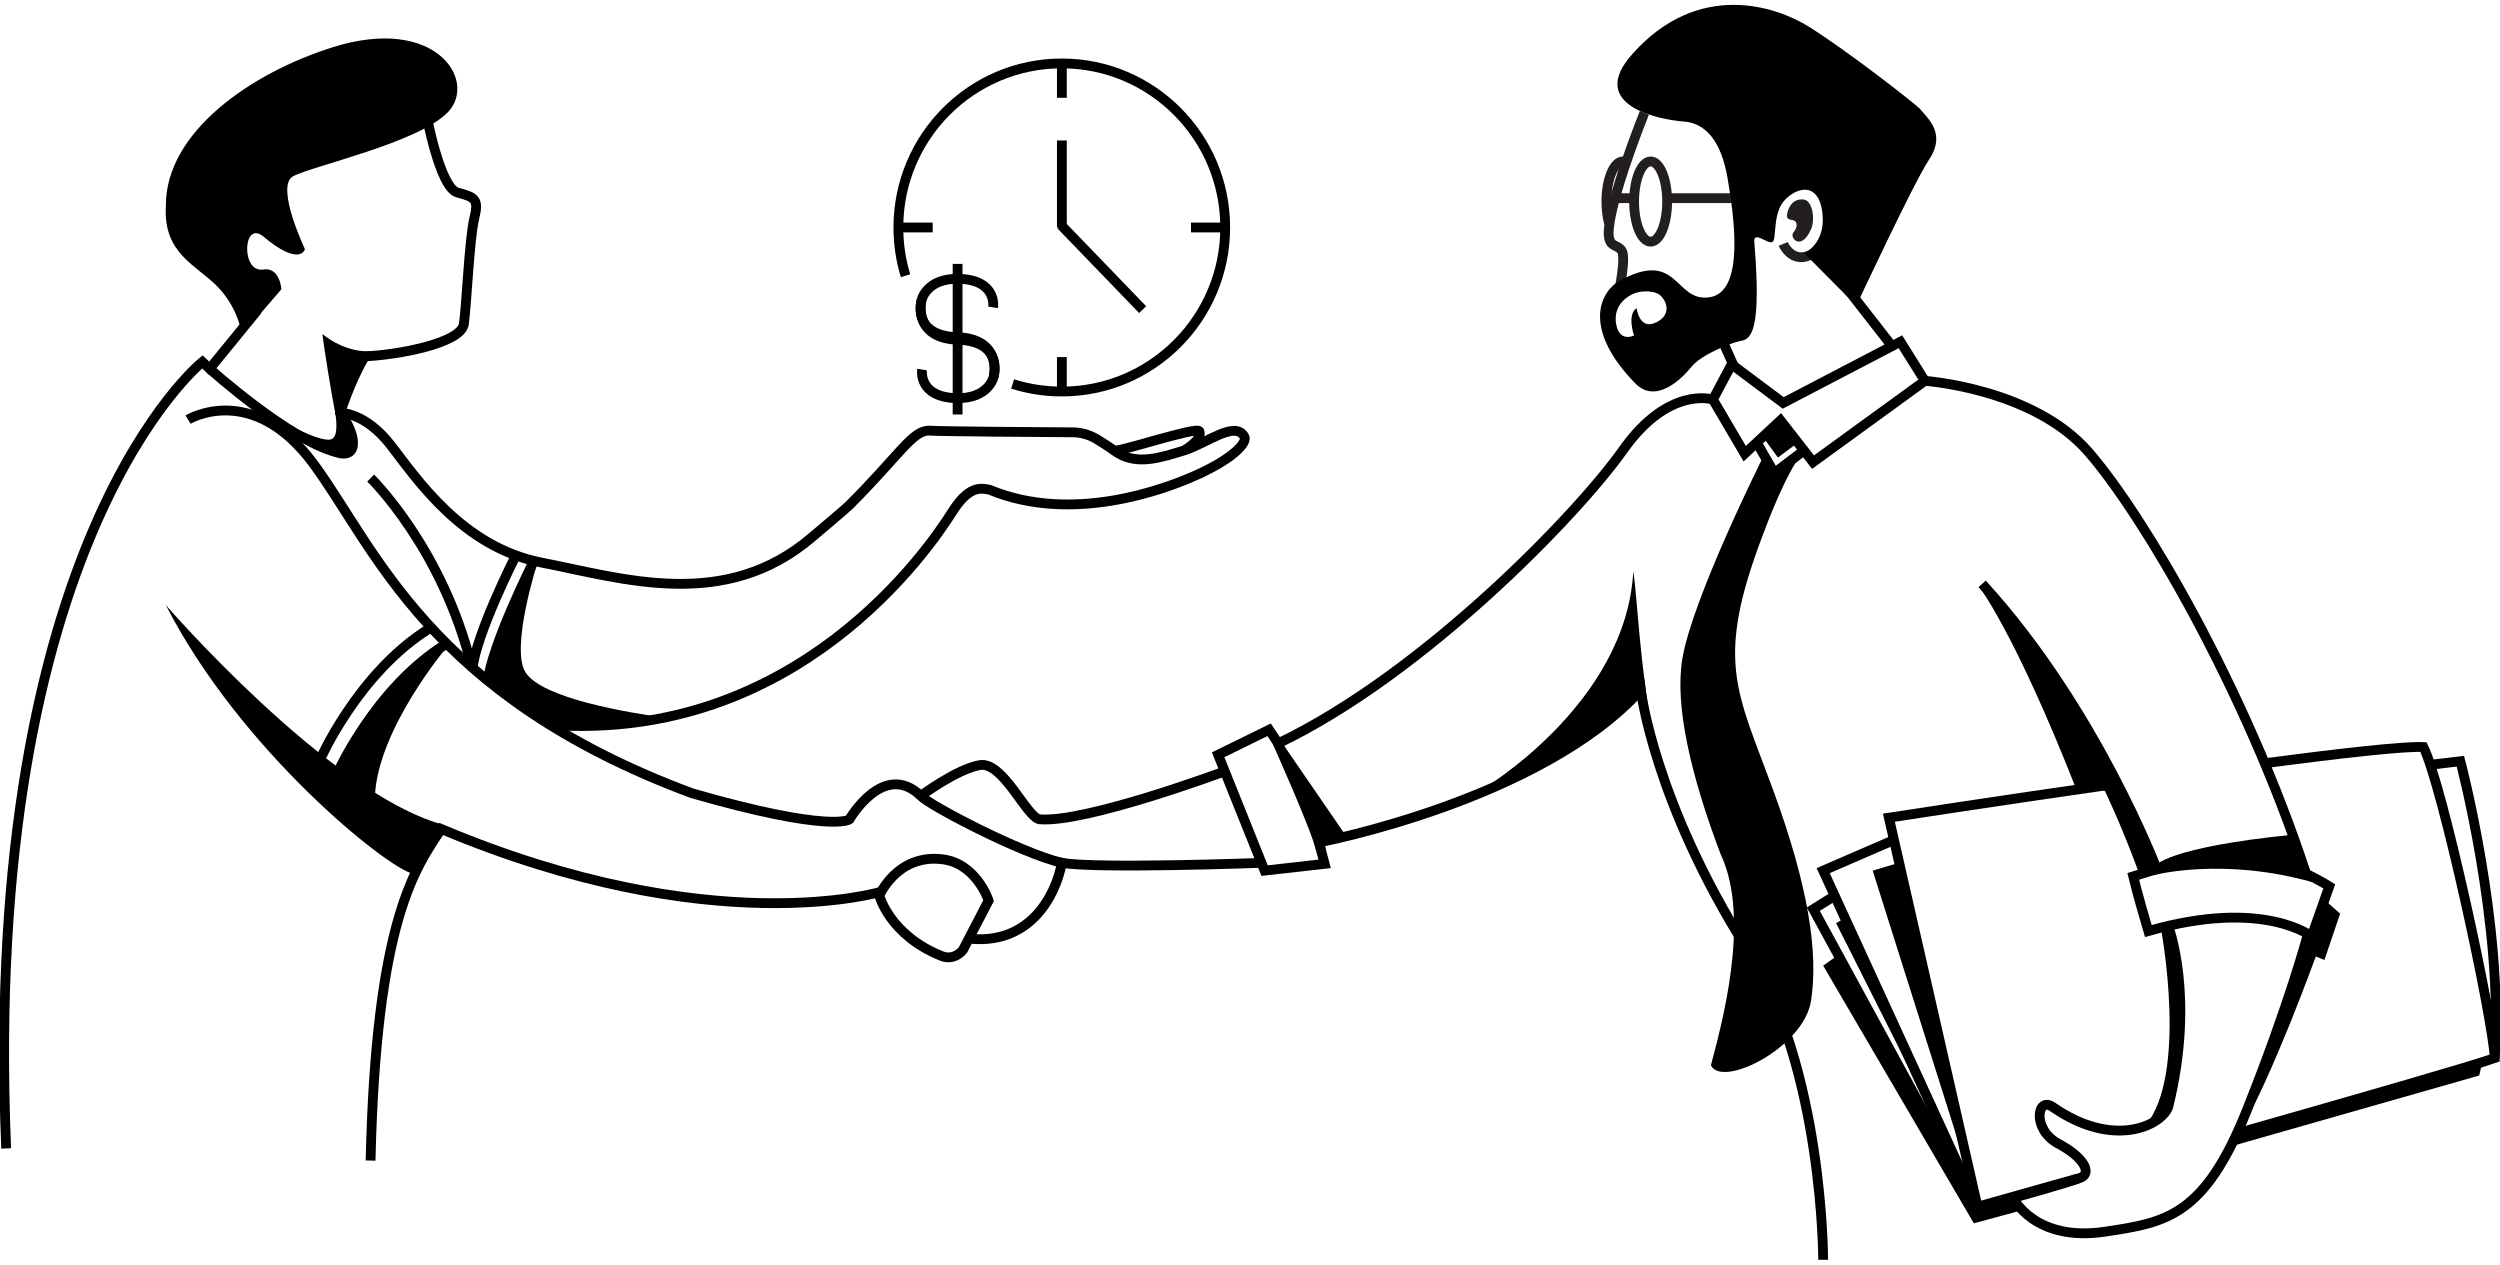<svg width="255" height="129" viewBox="0 0 255 129" fill="none" xmlns="http://www.w3.org/2000/svg">
<g clip-path="url(#clip0_1_6569)">
<path d="M167.727 11.506C167.727 11.506 164.011 20.727 164.078 23.944C164.204 25.241 164.816 24.87 165.37 25.494C165.923 26.117 165.126 29.763 165.126 29.763" stroke="#231F20" stroke-miterlimit="10"/>
<path d="M181.886 24.879C181.886 24.879 182.943 27.388 185.326 25.586" stroke="#231F20" stroke-miterlimit="10"/>
<path d="M184.042 20.365C184.042 20.365 182.742 20.028 182.314 21.687C182.096 22.546 182.734 22.344 183.036 22.521C183.338 22.698 183.363 23.186 182.927 23.708C182.49 24.23 183.682 25.671 184.713 23.422C185.166 22.428 184.898 20.534 184.042 20.365Z" fill="#231F20"/>
<path d="M168.364 24.652C169.295 24.652 170.05 22.819 170.05 20.559C170.05 18.299 169.295 16.466 168.364 16.466C167.433 16.466 166.678 18.299 166.678 20.559C166.678 22.819 167.433 24.652 168.364 24.652Z" stroke="#231F20" stroke-miterlimit="10"/>
<path d="M164.12 22.774C163.952 22.134 163.851 21.376 163.851 20.559C163.851 18.302 164.606 16.466 165.537 16.466C165.655 16.466 165.764 16.492 165.881 16.55" stroke="#231F20" stroke-miterlimit="10"/>
<path d="M170.05 20.214H177.373" stroke="#231F20" stroke-miterlimit="10"/>
<path d="M164.866 20.214H166.678" stroke="#231F20" stroke-miterlimit="10"/>
<path d="M195.744 11.026C195.459 10.681 188.606 5.3 184.529 2.74C181.131 0.609 173.255 -2.018 166.544 5.46C161.737 10.782 169.312 12.197 171.661 12.39C174.06 12.517 175.604 14.555 176.216 18.201C176.828 21.847 178.045 29.763 174.387 30.319C170.73 30.875 171.233 25.182 164.975 28.769C162.903 30.193 161.737 33.906 166.787 39.094C168.884 41.258 171.527 38.664 172.517 37.426C173.506 36.188 176.585 34.934 177.633 34.757C178.682 34.58 179.655 33.468 178.95 24.811C178.741 23.388 180.284 24.938 180.779 24.685C181.274 24.441 180.72 21.687 182.138 20.306C183.556 18.934 185.485 18.791 185.863 21.553C186.265 24.475 184.571 25.519 184.059 25.856L189.344 31.178C189.344 31.178 195.266 18.504 196.734 16.331C198.579 13.611 196.625 12.087 195.753 11.009V11.026H195.744ZM168.918 32.887C167.198 33.729 166.938 31.43 166.938 31.43C165.923 32.096 166.67 34.218 166.67 34.218C166.67 34.218 165.219 34.967 164.858 33.115C164.43 30.917 166.41 30.066 166.41 30.066C167.131 29.628 168.608 29.578 169.27 30.066C169.925 30.555 170.638 32.054 168.918 32.896V32.887Z" fill="black"/>
<path d="M176.627 37.165L181.886 41.098L193.84 34.858L196.34 38.849L184.931 47.136L181.61 42.875L177.961 46.277L174.714 40.752L176.627 37.165Z" stroke="black" stroke-miterlimit="10"/>
<path d="M192.984 35.304L188.555 29.62" stroke="black" stroke-miterlimit="10"/>
<path d="M176.845 37.334L175.411 34.134" stroke="black" stroke-miterlimit="10"/>
<path d="M196.34 38.849C196.34 38.849 207.379 39.607 213.024 46.1C218.67 52.593 229.038 70.302 235.228 89.123C236.847 89.923 237.586 90.403 237.586 90.403L235.782 95.515C235.782 95.515 230.866 91.59 219.131 94.967C218.032 91.27 217.588 89.392 217.588 89.392L219.995 88.651C219.995 88.651 213.729 72.155 202.178 59.557" stroke="black" stroke-miterlimit="10"/>
<path d="M219.534 88.786C219.534 88.786 226.639 86.866 235.975 89.494" stroke="black" stroke-miterlimit="10"/>
<path d="M174.714 40.753C174.714 40.753 170.226 39.287 165.554 45.898C160.882 52.508 145.17 68.753 130.373 75.826L129.45 74.437L124.249 76.988L128.989 88.803L135.113 88.113L134.534 85.923C134.534 85.923 157.182 81.628 167.358 70.378C167.358 70.378 168.742 81.864 178.221 96.828C185.98 109.089 185.963 128.5 185.963 128.5" stroke="black" stroke-miterlimit="10"/>
<path d="M130.272 75.666C130.272 75.666 134.29 84.618 134.743 86.681" stroke="black" stroke-miterlimit="10"/>
<path d="M181.61 42.875L179.806 44.559L181.35 46.672L183.38 45.148L181.61 42.875Z" fill="black"/>
<path d="M179.294 45.325L180.98 48.247L184.009 45.948" stroke="black" stroke-miterlimit="10"/>
<path d="M179.806 46.673C179.806 46.673 172.651 60.971 171.602 67.178C170.797 71.969 172.466 79.111 175.52 87.169C178.657 93.797 175.486 104.921 174.513 108.66C175.629 111.026 184 106.866 184.73 102.058C185.46 97.249 184.546 90.614 180.829 80.492C177.113 70.369 174.916 67.439 179.806 54.572C182.448 47.498 184.009 45.957 184.009 45.957L180.98 48.256L179.806 46.681V46.673Z" fill="black"/>
<path d="M221.153 94.437C221.153 94.437 223.954 101.679 221.153 112.929C220.423 114.833 215.549 117.19 209.4 112.929C207.773 111.75 207.228 115.195 209.946 116.651C212.664 118.108 213.293 119.641 212.294 120.096C211.296 120.55 205.34 122.184 205.34 122.184C205.34 122.184 207.513 126.723 214.736 125.628C220.951 124.694 224.852 124.087 229.197 113.199C233.542 102.31 235.337 95.515 235.337 95.515" stroke="black" stroke-miterlimit="10"/>
<path d="M231.001 77.847C238.777 76.828 245.202 76.104 247.19 76.197C249.145 80.129 254.279 103.894 254.463 107.919C252.374 108.677 240.253 112.172 228.157 115.607" stroke="black" stroke-miterlimit="10"/>
<path d="M211.959 120.197C205.55 122.007 201.708 123.085 201.708 123.085L192.666 83.405C192.666 83.405 203.747 81.687 215.985 79.936" stroke="black" stroke-miterlimit="10"/>
<path d="M193.177 85.679L185.963 88.803L201.7 123.085" stroke="black" stroke-miterlimit="10"/>
<path d="M187.18 91.346L184.957 92.736L201.7 123.464" stroke="black" stroke-miterlimit="10"/>
<path d="M247.887 78.007L250.957 77.645C250.957 77.645 255.377 94.302 254.463 107.919" stroke="black" stroke-miterlimit="10"/>
<path d="M193.328 88.112L191.013 88.803L201.331 121.451L193.328 88.112Z" fill="black"/>
<path d="M188.195 93.654L187.28 94.15L200.265 119.953L188.195 93.654Z" fill="black"/>
<path d="M187.28 97.561L185.963 98.496L201.331 124.778L206.163 123.464L205.408 122.369L201.7 123.085L187.28 97.561Z" fill="black"/>
<path d="M227.52 116.938L252.878 109.704L253.197 108.34L228.157 115.607L227.52 116.938Z" fill="black"/>
<path d="M201.859 59.835C201.859 59.835 205.491 64.483 211.8 80.55C214.274 80.188 216.136 79.919 216.136 79.919C216.136 79.919 205.29 61.721 201.859 59.826V59.835Z" fill="black"/>
<path d="M151.143 80.542C151.143 80.542 165.881 71.843 166.594 58.268C167.014 60.87 167.165 67.22 168.75 76.07C166.93 71.852 167.374 70.521 167.374 70.521C167.374 70.521 157.443 79.119 151.134 80.534L151.143 80.542Z" fill="black"/>
<path d="M130.7 75.666L137.319 85.3L134.634 86.294L130.7 75.666Z" fill="black"/>
<path d="M219.844 88.315C219.844 88.315 220.951 86.445 233.844 85.14C234.792 87.927 235.329 89.494 235.329 89.494C235.329 89.494 230.002 86.487 219.844 88.315Z" fill="black"/>
<path d="M124.929 78.673C124.929 78.673 110.677 83.986 106.021 83.565C104.671 83.313 102.297 77.62 99.931 78.041C97.566 78.462 93.925 81.174 93.925 81.174" stroke="black" stroke-miterlimit="10"/>
<path d="M128.67 88.011C128.67 88.011 111.944 88.635 108.303 88.011" stroke="black" stroke-miterlimit="10"/>
<path d="M214.719 80.71C214.719 80.71 216.556 84.559 218.217 89.165L219.844 88.651C219.844 88.651 216.195 79.338 215.398 78.908L213.268 79.161L214.719 80.71Z" fill="black"/>
<path d="M220.448 94.908C220.448 94.908 223.199 109.62 218.812 114.849C220.968 114.454 221.513 112.424 221.891 109.334C222.268 106.243 223.392 99.835 221.421 94.614C220.75 94.774 220.448 94.908 220.448 94.908Z" fill="black"/>
<path d="M237.091 91.776L238.693 93.191L237.091 97.915L236.21 97.561C236.21 97.561 231.638 110.201 228.467 115.363C235.203 95.961 235.329 95.506 235.329 95.506H235.975L237.091 91.767V91.776Z" fill="black"/>
<path d="M31.104 25.409C31.104 25.409 28.059 19.026 29.88 17.991C31.7 16.955 42.84 14.546 45.751 11.371C48.661 8.197 44.459 1.519 33.956 4.812C25.585 7.439 16.861 13.494 16.919 21.014C16.634 25.898 20.015 27.001 22.196 29.249C24.377 31.498 24.687 34.176 24.687 34.176L28.705 29.502C28.705 29.502 28.554 27.212 26.843 27.489C24.595 27.86 24.754 22.521 26.784 24.062C30.626 27.304 31.104 25.409 31.104 25.409Z" fill="black"/>
<path d="M21.256 37.772L26.247 31.658" stroke="black" stroke-miterlimit="10"/>
<path d="M43.469 11.565C43.469 11.565 44.853 19.136 46.648 19.633C48.443 20.129 48.871 20.273 48.376 22.277C47.881 24.281 47.571 31.38 47.311 33.064C47 35.026 40.55 36.205 37.211 36.348C35.642 38.993 34.653 42.277 34.653 42.277" stroke="black" stroke-miterlimit="10"/>
<path d="M21.659 37.873L20.644 36.913C20.644 36.913 -1.955 54.917 0.629 117.14" stroke="black" stroke-miterlimit="10"/>
<path d="M21.466 37.687C21.466 37.687 29.385 44.786 34.225 46.108C36.775 46.984 36.339 44.113 34.544 41.898" stroke="black" stroke-miterlimit="10"/>
<path d="M37.807 35.868C35.458 35.852 33.797 34.807 32.891 34.075C33.034 35.473 33.889 40.635 34.191 42.108C34.225 42.26 34.418 42.285 34.493 42.151L37.807 35.868Z" fill="black"/>
<path d="M28.143 42.647C28.143 42.647 32.639 45.224 33.797 44.803C34.653 44.492 34.191 42.117 34.191 42.117L34.762 41.654C34.762 41.654 36.305 43.692 36.011 44.761C35.718 45.831 36.129 46.824 33.906 46.184C31.683 45.544 28.135 42.639 28.135 42.639L28.143 42.647Z" fill="black"/>
<path d="M34.703 42.108C34.703 42.108 37.236 42.033 39.845 45.393C42.454 48.753 47.126 55.818 55.28 57.393C63.433 58.967 73.902 62.428 82.827 54.791C83.222 54.454 86.233 51.927 86.602 51.557C91.795 46.378 93.112 43.826 94.823 43.927C96.274 44.012 106.097 44.079 109.377 44.096C110.224 44.096 111.063 44.323 111.801 44.753C112.33 45.064 113.043 45.519 113.999 46.193C116.029 47.481 118.512 46.647 120.793 45.94C123.075 45.233 126.011 42.824 126.934 44.559C127.211 45.081 126.019 46.614 122.329 48.323C118.638 50.033 109.234 53.41 100.946 49.957C99.973 49.746 98.782 49.578 97.105 52.247C94.84 55.843 81.351 75.751 56.026 73.94" stroke="black" stroke-miterlimit="10"/>
<path d="M89.891 90.95C89.891 90.95 72.677 96.188 45.012 84.559C42.404 88.517 38.36 93.755 37.798 118.378" stroke="black" stroke-miterlimit="10"/>
<path d="M19.184 42.799C19.184 42.799 25.71 38.833 31.968 47.296C38.226 55.759 43.712 70.951 70.589 80.913C84.681 84.972 86.636 83.591 86.636 83.591C86.636 83.591 90.117 77.51 93.925 81.182C94.731 82.1 104.017 86.984 108.311 88.012C107.649 91.532 104.906 96.508 98.648 95.717" stroke="black" stroke-miterlimit="10"/>
<path d="M16.903 61.704C16.903 61.704 33.411 80.769 45.021 84.07C43.267 86.841 42.521 87.86 42.068 89.098C39.568 88.576 24.561 76.652 16.903 61.696V61.704Z" fill="black"/>
<path d="M34.258 79.186C34.258 79.186 38.159 70.201 45.549 65.654" stroke="black" stroke-miterlimit="10"/>
<path d="M32.597 77.586C32.597 77.586 36.498 68.601 43.888 64.054" stroke="black" stroke-miterlimit="10"/>
<path d="M54.416 57.291C54.416 57.291 50.129 65.814 49.71 69.696" stroke="black" stroke-miterlimit="10"/>
<path d="M48.191 68.231C48.577 64.626 52.579 56.736 52.579 56.736" stroke="black" stroke-miterlimit="10"/>
<path d="M37.807 48.761C37.807 48.761 45.121 55.877 48.099 67.944" stroke="black" stroke-miterlimit="10"/>
<path d="M45.541 66.049C45.541 66.049 38.562 74.336 38.243 81.174C35.408 79.801 34.258 79.178 34.258 79.178C34.258 79.178 38.1 69.721 45.549 66.049H45.541Z" fill="black"/>
<path d="M54.852 57.291C54.852 57.291 49.232 67.279 49.71 69.401C51.731 70.976 56.035 73.931 56.035 73.931C56.035 73.931 63.307 74.361 67.72 73.199C64.104 72.677 55.33 71.262 53.611 68.593C52.008 66.1 54.852 57.3 54.852 57.3V57.291Z" fill="black"/>
<path d="M89.689 91.355C89.689 91.355 91.451 87.144 96.031 87.633C99.596 88.011 100.837 91.86 100.837 91.86L98.212 96.913C98.212 96.913 97.356 98.041 96.031 97.51C90.754 95.397 89.689 91.355 89.689 91.355V91.355Z" stroke="black" stroke-miterlimit="10"/>
<path d="M120.802 45.932C120.802 45.932 122.689 44.854 122.337 43.986C122.119 43.456 113.655 46.285 113.646 45.932" stroke="black" stroke-miterlimit="10"/>
<path d="M92.365 28.121C91.887 26.563 91.635 24.913 91.635 23.203C91.635 13.957 99.101 6.47 108.303 6.47C117.505 6.47 124.971 13.965 124.971 23.203C124.971 32.441 117.505 39.936 108.303 39.936C106.558 39.936 104.872 39.666 103.287 39.161" stroke="black" stroke-miterlimit="10"/>
<path d="M108.311 6.462V9.974" stroke="black" stroke-miterlimit="10"/>
<path d="M108.311 14.327V23.203" stroke="black" stroke-miterlimit="10"/>
<path d="M108.211 22.942L116.549 31.582" stroke="black" stroke-miterlimit="10"/>
<path d="M124.979 23.203H121.481" stroke="black" stroke-miterlimit="10"/>
<path d="M95.133 23.203H91.635" stroke="black" stroke-miterlimit="10"/>
<path d="M108.311 36.424V39.936" stroke="black" stroke-miterlimit="10"/>
<path d="M101.299 31.355C101.299 31.355 101.752 28.534 97.784 28.441C94.513 28.365 94.009 30.58 94.009 30.58C94.009 30.58 92.877 34.235 97.65 34.395C101.928 34.538 101.517 37.856 101.349 38.428" stroke="black" stroke-miterlimit="10"/>
<path d="M94.051 37.696C94.051 37.696 93.598 40.517 97.566 40.609C100.837 40.685 101.341 38.471 101.341 38.471C101.341 38.471 102.473 34.816 97.7 34.656C93.422 34.513 93.833 31.195 94.001 30.622" stroke="black" stroke-miterlimit="10"/>
<path d="M97.675 26.917V42.277" stroke="black" stroke-miterlimit="10"/>
</g>
<defs>
<clipPath id="clip0_1_6569">
<rect width="255" height="128" fill="white" transform="translate(0 0.5)"/>
</clipPath>
</defs>
</svg>
